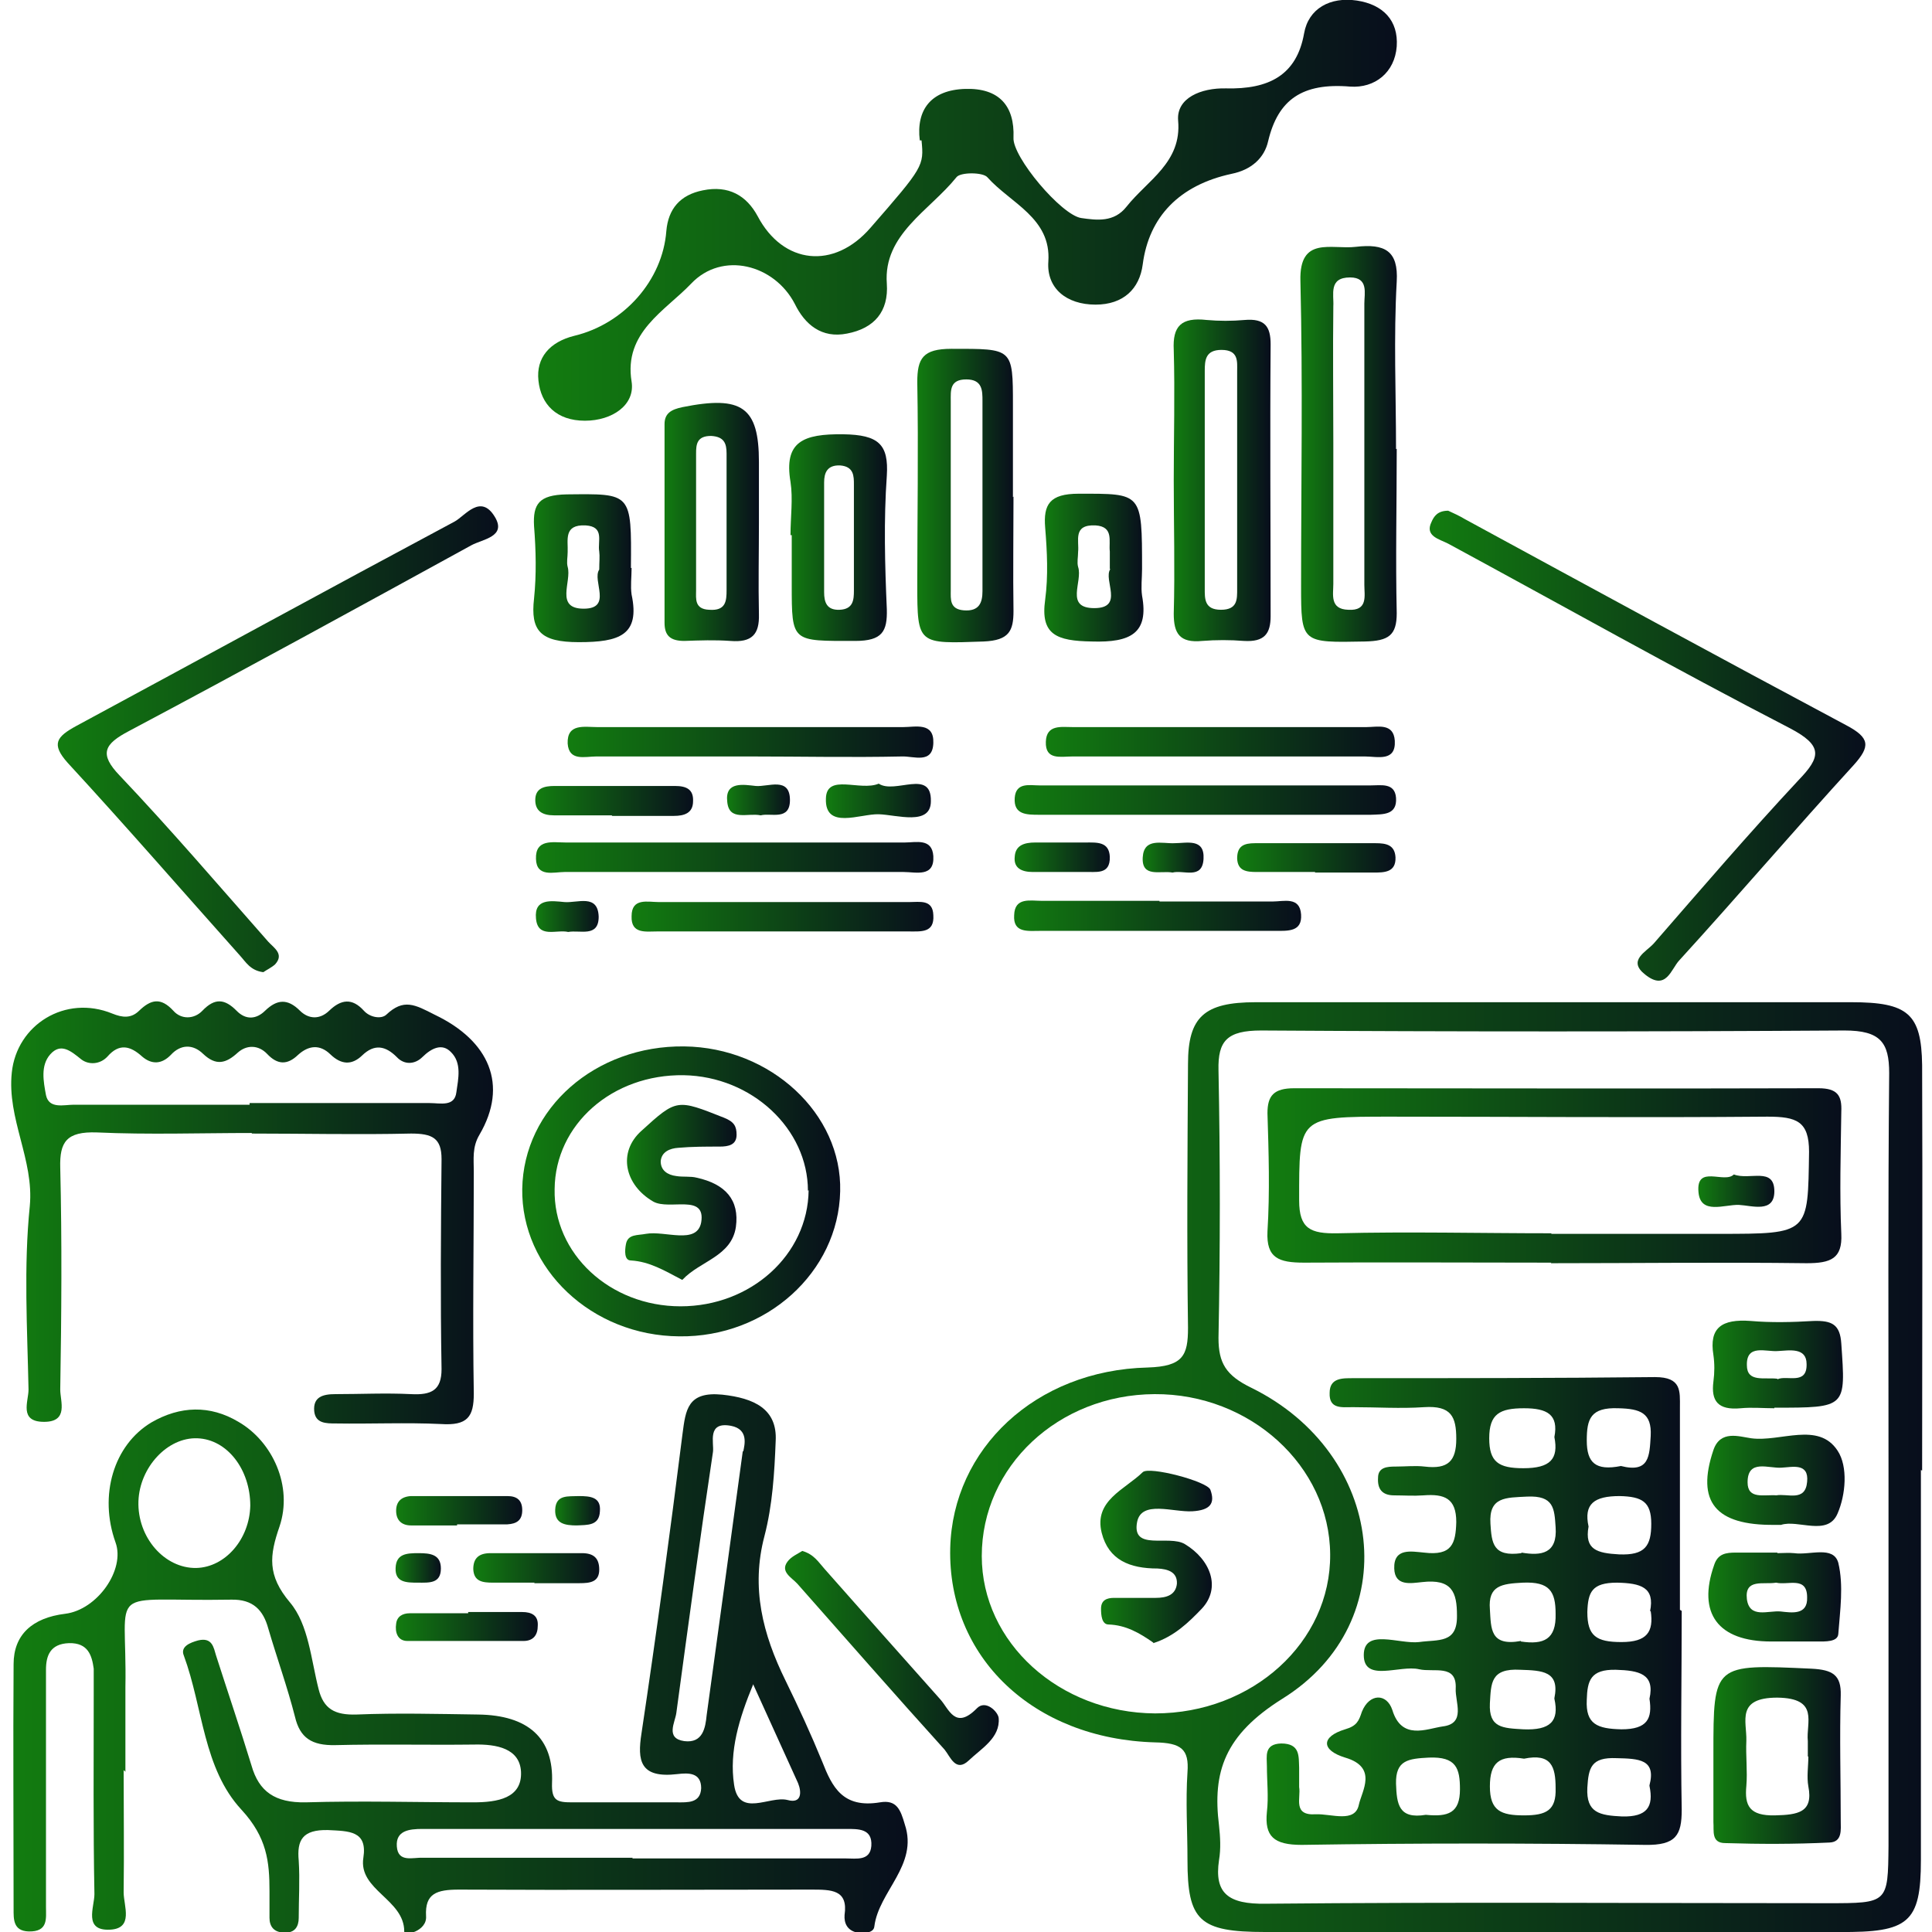 <svg xmlns="http://www.w3.org/2000/svg" xmlns:xlink="http://www.w3.org/1999/xlink" width="55px" height="55px" viewBox="0 0 55 55"><defs><linearGradient id="linear0" gradientUnits="userSpaceOnUse" x1="0.02" y1="29.35" x2="14.43" y2="29.35" gradientTransform="matrix(1.768,0,0,1.612,0.318,0)"><stop offset="0" style="stop-color:rgb(7.059%,48.627%,6.275%);stop-opacity:1;"></stop><stop offset="1" style="stop-color:rgb(3.137%,5.49%,10.98%);stop-opacity:1;"></stop></linearGradient><linearGradient id="linear1" gradientUnits="userSpaceOnUse" x1="15.11" y1="25.9" x2="30.75" y2="25.9" gradientTransform="matrix(1.768,0,0,1.612,0.318,0)"><stop offset="0" style="stop-color:rgb(7.059%,48.627%,6.275%);stop-opacity:1;"></stop><stop offset="1" style="stop-color:rgb(3.137%,5.49%,10.98%);stop-opacity:1;"></stop></linearGradient><linearGradient id="linear2" gradientUnits="userSpaceOnUse" x1="8.45" y1="3.72" x2="22.3" y2="3.72" gradientTransform="matrix(1.768,0,0,1.612,0.318,0)"><stop offset="0" style="stop-color:rgb(7.059%,48.627%,6.275%);stop-opacity:1;"></stop><stop offset="1" style="stop-color:rgb(3.137%,5.49%,10.98%);stop-opacity:1;"></stop></linearGradient><linearGradient id="linear3" gradientUnits="userSpaceOnUse" x1="0" y1="21.42" x2="7.77" y2="21.42" gradientTransform="matrix(1.768,0,0,1.612,0.318,0)"><stop offset="0" style="stop-color:rgb(7.059%,48.627%,6.275%);stop-opacity:1;"></stop><stop offset="1" style="stop-color:rgb(3.137%,5.49%,10.98%);stop-opacity:1;"></stop></linearGradient><linearGradient id="linear4" gradientUnits="userSpaceOnUse" x1="20.77" y1="7.83" x2="22.32" y2="7.83" gradientTransform="matrix(1.768,0,0,1.612,0.318,0)"><stop offset="0" style="stop-color:rgb(7.059%,48.627%,6.275%);stop-opacity:1;"></stop><stop offset="1" style="stop-color:rgb(3.137%,5.49%,10.98%);stop-opacity:1;"></stop></linearGradient><linearGradient id="linear5" gradientUnits="userSpaceOnUse" x1="8.23" y1="21.04" x2="13.35" y2="21.04" gradientTransform="matrix(1.768,0,0,1.612,0.318,0)"><stop offset="0" style="stop-color:rgb(7.059%,48.627%,6.275%);stop-opacity:1;"></stop><stop offset="1" style="stop-color:rgb(3.137%,5.49%,10.98%);stop-opacity:1;"></stop></linearGradient><linearGradient id="linear6" gradientUnits="userSpaceOnUse" x1="22.85" y1="13.17" x2="29.86" y2="13.17" gradientTransform="matrix(1.768,0,0,1.612,0.318,0)"><stop offset="0" style="stop-color:rgb(7.059%,48.627%,6.275%);stop-opacity:1;"></stop><stop offset="1" style="stop-color:rgb(3.137%,5.49%,10.98%);stop-opacity:1;"></stop></linearGradient><linearGradient id="linear7" gradientUnits="userSpaceOnUse" x1="0.75" y1="13.05" x2="7.85" y2="13.05" gradientTransform="matrix(1.768,0,0,1.612,0.318,0)"><stop offset="0" style="stop-color:rgb(7.059%,48.627%,6.275%);stop-opacity:1;"></stop><stop offset="1" style="stop-color:rgb(3.137%,5.49%,10.98%);stop-opacity:1;"></stop></linearGradient><linearGradient id="linear8" gradientUnits="userSpaceOnUse" x1="18.71" y1="8.48" x2="20.27" y2="8.48" gradientTransform="matrix(1.768,0,0,1.612,0.318,0)"><stop offset="0" style="stop-color:rgb(7.059%,48.627%,6.275%);stop-opacity:1;"></stop><stop offset="1" style="stop-color:rgb(3.137%,5.49%,10.98%);stop-opacity:1;"></stop></linearGradient><linearGradient id="linear9" gradientUnits="userSpaceOnUse" x1="14.59" y1="8.75" x2="16.14" y2="8.75" gradientTransform="matrix(1.768,0,0,1.612,0.318,0)"><stop offset="0" style="stop-color:rgb(7.059%,48.627%,6.275%);stop-opacity:1;"></stop><stop offset="1" style="stop-color:rgb(3.137%,5.49%,10.98%);stop-opacity:1;"></stop></linearGradient><linearGradient id="linear10" gradientUnits="userSpaceOnUse" x1="10.51" y1="9.21" x2="12.04" y2="9.21" gradientTransform="matrix(1.768,0,0,1.612,0.318,0)"><stop offset="0" style="stop-color:rgb(7.059%,48.627%,6.275%);stop-opacity:1;"></stop><stop offset="1" style="stop-color:rgb(3.137%,5.49%,10.98%);stop-opacity:1;"></stop></linearGradient><linearGradient id="linear11" gradientUnits="userSpaceOnUse" x1="12.52" y1="9.5" x2="14.1" y2="9.5" gradientTransform="matrix(1.768,0,0,1.612,0.318,0)"><stop offset="0" style="stop-color:rgb(7.059%,48.627%,6.275%);stop-opacity:1;"></stop><stop offset="1" style="stop-color:rgb(3.137%,5.49%,10.98%);stop-opacity:1;"></stop></linearGradient><linearGradient id="linear12" gradientUnits="userSpaceOnUse" x1="8.44" y1="15.15" x2="14.85" y2="15.15" gradientTransform="matrix(1.768,0,0,1.612,0.318,0)"><stop offset="0" style="stop-color:rgb(7.059%,48.627%,6.275%);stop-opacity:1;"></stop><stop offset="1" style="stop-color:rgb(3.137%,5.49%,10.98%);stop-opacity:1;"></stop></linearGradient><linearGradient id="linear13" gradientUnits="userSpaceOnUse" x1="8.41" y1="10.03" x2="10.02" y2="10.03" gradientTransform="matrix(1.768,0,0,1.612,0.318,0)"><stop offset="0" style="stop-color:rgb(7.059%,48.627%,6.275%);stop-opacity:1;"></stop><stop offset="1" style="stop-color:rgb(3.137%,5.49%,10.98%);stop-opacity:1;"></stop></linearGradient><linearGradient id="linear14" gradientUnits="userSpaceOnUse" x1="16.63" y1="10.03" x2="18.23" y2="10.03" gradientTransform="matrix(1.768,0,0,1.612,0.318,0)"><stop offset="0" style="stop-color:rgb(7.059%,48.627%,6.275%);stop-opacity:1;"></stop><stop offset="1" style="stop-color:rgb(3.137%,5.49%,10.98%);stop-opacity:1;"></stop></linearGradient><linearGradient id="linear15" gradientUnits="userSpaceOnUse" x1="16.15" y1="14.13" x2="22.3" y2="14.13" gradientTransform="matrix(1.768,0,0,1.612,0.318,0)"><stop offset="0" style="stop-color:rgb(7.059%,48.627%,6.275%);stop-opacity:1;"></stop><stop offset="1" style="stop-color:rgb(3.137%,5.49%,10.98%);stop-opacity:1;"></stop></linearGradient><linearGradient id="linear16" gradientUnits="userSpaceOnUse" x1="8.96" y1="13.1" x2="14.85" y2="13.1" gradientTransform="matrix(1.768,0,0,1.612,0.318,0)"><stop offset="0" style="stop-color:rgb(7.059%,48.627%,6.275%);stop-opacity:1;"></stop><stop offset="1" style="stop-color:rgb(3.137%,5.49%,10.98%);stop-opacity:1;"></stop></linearGradient><linearGradient id="linear17" gradientUnits="userSpaceOnUse" x1="16.67" y1="13.1" x2="22.3" y2="13.1" gradientTransform="matrix(1.768,0,0,1.612,0.318,0)"><stop offset="0" style="stop-color:rgb(7.059%,48.627%,6.275%);stop-opacity:1;"></stop><stop offset="1" style="stop-color:rgb(3.137%,5.49%,10.98%);stop-opacity:1;"></stop></linearGradient><linearGradient id="linear18" gradientUnits="userSpaceOnUse" x1="12.46" y1="29.29" x2="15.91" y2="29.29" gradientTransform="matrix(1.768,0,0,1.612,0.318,0)"><stop offset="0" style="stop-color:rgb(7.059%,48.627%,6.275%);stop-opacity:1;"></stop><stop offset="1" style="stop-color:rgb(3.137%,5.49%,10.98%);stop-opacity:1;"></stop></linearGradient><linearGradient id="linear19" gradientUnits="userSpaceOnUse" x1="10" y1="16.19" x2="14.86" y2="16.19" gradientTransform="matrix(1.768,0,0,1.612,0.318,0)"><stop offset="0" style="stop-color:rgb(7.059%,48.627%,6.275%);stop-opacity:1;"></stop><stop offset="1" style="stop-color:rgb(3.137%,5.49%,10.98%);stop-opacity:1;"></stop></linearGradient><linearGradient id="linear20" gradientUnits="userSpaceOnUse" x1="16.16" y1="16.18" x2="20.77" y2="16.18" gradientTransform="matrix(1.768,0,0,1.612,0.318,0)"><stop offset="0" style="stop-color:rgb(7.059%,48.627%,6.275%);stop-opacity:1;"></stop><stop offset="1" style="stop-color:rgb(3.137%,5.49%,10.98%);stop-opacity:1;"></stop></linearGradient><linearGradient id="linear21" gradientUnits="userSpaceOnUse" x1="8.45" y1="14.14" x2="11" y2="14.14" gradientTransform="matrix(1.768,0,0,1.612,0.318,0)"><stop offset="0" style="stop-color:rgb(7.059%,48.627%,6.275%);stop-opacity:1;"></stop><stop offset="1" style="stop-color:rgb(3.137%,5.49%,10.98%);stop-opacity:1;"></stop></linearGradient><linearGradient id="linear22" gradientUnits="userSpaceOnUse" x1="19.75" y1="15.14" x2="22.3" y2="15.14" gradientTransform="matrix(1.768,0,0,1.612,0.318,0)"><stop offset="0" style="stop-color:rgb(7.059%,48.627%,6.275%);stop-opacity:1;"></stop><stop offset="1" style="stop-color:rgb(3.137%,5.49%,10.98%);stop-opacity:1;"></stop></linearGradient><linearGradient id="linear23" gradientUnits="userSpaceOnUse" x1="6.2" y1="28.73" x2="8.48" y2="28.73" gradientTransform="matrix(1.768,0,0,1.612,0.318,0)"><stop offset="0" style="stop-color:rgb(7.059%,48.627%,6.275%);stop-opacity:1;"></stop><stop offset="1" style="stop-color:rgb(3.137%,5.49%,10.98%);stop-opacity:1;"></stop></linearGradient><linearGradient id="linear24" gradientUnits="userSpaceOnUse" x1="7.45" y1="27.69" x2="9.48" y2="27.69" gradientTransform="matrix(1.768,0,0,1.612,0.318,0)"><stop offset="0" style="stop-color:rgb(7.059%,48.627%,6.275%);stop-opacity:1;"></stop><stop offset="1" style="stop-color:rgb(3.137%,5.49%,10.98%);stop-opacity:1;"></stop></linearGradient><linearGradient id="linear25" gradientUnits="userSpaceOnUse" x1="6.2" y1="26.68" x2="8.23" y2="26.68" gradientTransform="matrix(1.768,0,0,1.612,0.318,0)"><stop offset="0" style="stop-color:rgb(7.059%,48.627%,6.275%);stop-opacity:1;"></stop><stop offset="1" style="stop-color:rgb(3.137%,5.49%,10.98%);stop-opacity:1;"></stop></linearGradient><linearGradient id="linear26" gradientUnits="userSpaceOnUse" x1="13.12" y1="14.14" x2="14.81" y2="14.14" gradientTransform="matrix(1.768,0,0,1.612,0.318,0)"><stop offset="0" style="stop-color:rgb(7.059%,48.627%,6.275%);stop-opacity:1;"></stop><stop offset="1" style="stop-color:rgb(3.137%,5.49%,10.98%);stop-opacity:1;"></stop></linearGradient><linearGradient id="linear27" gradientUnits="userSpaceOnUse" x1="16.16" y1="15.15" x2="17.68" y2="15.15" gradientTransform="matrix(1.768,0,0,1.612,0.318,0)"><stop offset="0" style="stop-color:rgb(7.059%,48.627%,6.275%);stop-opacity:1;"></stop><stop offset="1" style="stop-color:rgb(3.137%,5.49%,10.98%);stop-opacity:1;"></stop></linearGradient><linearGradient id="linear28" gradientUnits="userSpaceOnUse" x1="11.52" y1="14.13" x2="12.54" y2="14.13" gradientTransform="matrix(1.768,0,0,1.612,0.318,0)"><stop offset="0" style="stop-color:rgb(7.059%,48.627%,6.275%);stop-opacity:1;"></stop><stop offset="1" style="stop-color:rgb(3.137%,5.49%,10.98%);stop-opacity:1;"></stop></linearGradient><linearGradient id="linear29" gradientUnits="userSpaceOnUse" x1="8.45" y1="16.18" x2="9.46" y2="16.18" gradientTransform="matrix(1.768,0,0,1.612,0.318,0)"><stop offset="0" style="stop-color:rgb(7.059%,48.627%,6.275%);stop-opacity:1;"></stop><stop offset="1" style="stop-color:rgb(3.137%,5.49%,10.98%);stop-opacity:1;"></stop></linearGradient><linearGradient id="linear30" gradientUnits="userSpaceOnUse" x1="18.22" y1="15.14" x2="19.2" y2="15.14" gradientTransform="matrix(1.768,0,0,1.612,0.318,0)"><stop offset="0" style="stop-color:rgb(7.059%,48.627%,6.275%);stop-opacity:1;"></stop><stop offset="1" style="stop-color:rgb(3.137%,5.49%,10.98%);stop-opacity:1;"></stop></linearGradient><linearGradient id="linear31" gradientUnits="userSpaceOnUse" x1="6.19" y1="27.69" x2="6.92" y2="27.69" gradientTransform="matrix(1.768,0,0,1.612,0.318,0)"><stop offset="0" style="stop-color:rgb(7.059%,48.627%,6.275%);stop-opacity:1;"></stop><stop offset="1" style="stop-color:rgb(3.137%,5.49%,10.98%);stop-opacity:1;"></stop></linearGradient><linearGradient id="linear32" gradientUnits="userSpaceOnUse" x1="8.76" y1="26.68" x2="9.48" y2="26.68" gradientTransform="matrix(1.768,0,0,1.612,0.318,0)"><stop offset="0" style="stop-color:rgb(7.059%,48.627%,6.275%);stop-opacity:1;"></stop><stop offset="1" style="stop-color:rgb(3.137%,5.49%,10.98%);stop-opacity:1;"></stop></linearGradient><linearGradient id="linear33" gradientUnits="userSpaceOnUse" x1="20.22" y1="28.46" x2="26.9" y2="28.46" gradientTransform="matrix(1.768,0,0,1.612,0.318,0)"><stop offset="0" style="stop-color:rgb(7.059%,48.627%,6.275%);stop-opacity:1;"></stop><stop offset="1" style="stop-color:rgb(3.137%,5.49%,10.98%);stop-opacity:1;"></stop></linearGradient><linearGradient id="linear34" gradientUnits="userSpaceOnUse" x1="20.22" y1="20.77" x2="29.47" y2="20.77" gradientTransform="matrix(1.768,0,0,1.612,0.318,0)"><stop offset="0" style="stop-color:rgb(7.059%,48.627%,6.275%);stop-opacity:1;"></stop><stop offset="1" style="stop-color:rgb(3.137%,5.49%,10.98%);stop-opacity:1;"></stop></linearGradient><linearGradient id="linear35" gradientUnits="userSpaceOnUse" x1="27.41" y1="31" x2="29.47" y2="31" gradientTransform="matrix(1.768,0,0,1.612,0.318,0)"><stop offset="0" style="stop-color:rgb(7.059%,48.627%,6.275%);stop-opacity:1;"></stop><stop offset="1" style="stop-color:rgb(3.137%,5.49%,10.98%);stop-opacity:1;"></stop></linearGradient><linearGradient id="linear36" gradientUnits="userSpaceOnUse" x1="27.32" y1="28.21" x2="29.46" y2="28.21" gradientTransform="matrix(1.768,0,0,1.612,0.318,0)"><stop offset="0" style="stop-color:rgb(7.059%,48.627%,6.275%);stop-opacity:1;"></stop><stop offset="1" style="stop-color:rgb(3.137%,5.49%,10.98%);stop-opacity:1;"></stop></linearGradient><linearGradient id="linear37" gradientUnits="userSpaceOnUse" x1="27.39" y1="24.11" x2="29.49" y2="24.11" gradientTransform="matrix(1.768,0,0,1.612,0.318,0)"><stop offset="0" style="stop-color:rgb(7.059%,48.627%,6.275%);stop-opacity:1;"></stop><stop offset="1" style="stop-color:rgb(3.137%,5.49%,10.98%);stop-opacity:1;"></stop></linearGradient><linearGradient id="linear38" gradientUnits="userSpaceOnUse" x1="27.32" y1="26.15" x2="29.53" y2="26.15" gradientTransform="matrix(1.768,0,0,1.612,0.318,0)"><stop offset="0" style="stop-color:rgb(7.059%,48.627%,6.275%);stop-opacity:1;"></stop><stop offset="1" style="stop-color:rgb(3.137%,5.49%,10.98%);stop-opacity:1;"></stop></linearGradient><linearGradient id="linear39" gradientUnits="userSpaceOnUse" x1="17.54" y1="27.49" x2="19.33" y2="27.49" gradientTransform="matrix(1.768,0,0,1.612,0.318,0)"><stop offset="0" style="stop-color:rgb(7.059%,48.627%,6.275%);stop-opacity:1;"></stop><stop offset="1" style="stop-color:rgb(3.137%,5.49%,10.98%);stop-opacity:1;"></stop></linearGradient><linearGradient id="linear40" gradientUnits="userSpaceOnUse" x1="9.88" y1="21.06" x2="11.67" y2="21.06" gradientTransform="matrix(1.768,0,0,1.612,0.318,0)"><stop offset="0" style="stop-color:rgb(7.059%,48.627%,6.275%);stop-opacity:1;"></stop><stop offset="1" style="stop-color:rgb(3.137%,5.49%,10.98%);stop-opacity:1;"></stop></linearGradient><linearGradient id="linear41" gradientUnits="userSpaceOnUse" x1="27.17" y1="21.03" x2="28.4" y2="21.03" gradientTransform="matrix(1.768,0,0,1.612,0.318,0)"><stop offset="0" style="stop-color:rgb(7.059%,48.627%,6.275%);stop-opacity:1;"></stop><stop offset="1" style="stop-color:rgb(3.137%,5.49%,10.98%);stop-opacity:1;"></stop></linearGradient></defs><g id="surface1"><path style=" stroke:none;fill-rule:nonzero;fill:url(#linear0);" d="M 3.52 50.391 C 3.52 51.551 3.535 52.711 3.52 53.871 C 3.52 54.258 3.816 54.902 3.129 54.934 C 2.367 54.969 2.688 54.289 2.688 53.922 C 2.652 52.035 2.668 50.148 2.668 48.262 C 2.668 48.004 2.668 47.746 2.668 47.504 C 2.617 47.133 2.512 46.762 1.961 46.777 C 1.43 46.797 1.309 47.133 1.309 47.535 C 1.309 48.586 1.309 49.648 1.309 50.695 C 1.309 51.891 1.309 53.098 1.309 54.289 C 1.309 54.613 1.379 55 0.812 54.984 C 0.371 54.969 0.387 54.629 0.387 54.34 C 0.387 52.02 0.371 49.695 0.387 47.375 C 0.387 46.539 0.918 46.055 1.855 45.941 C 2.773 45.828 3.57 44.684 3.289 43.91 C 2.809 42.57 3.234 41.137 4.312 40.492 C 5.125 40.023 5.977 39.992 6.789 40.477 C 7.762 41.039 8.344 42.312 7.957 43.457 C 7.672 44.281 7.602 44.844 8.254 45.617 C 8.785 46.246 8.855 47.246 9.07 48.086 C 9.211 48.648 9.527 48.828 10.148 48.809 C 11.297 48.762 12.465 48.793 13.613 48.809 C 15.027 48.828 15.77 49.473 15.715 50.762 C 15.699 51.262 15.859 51.309 16.281 51.309 C 17.273 51.309 18.281 51.309 19.27 51.309 C 19.57 51.309 19.941 51.34 19.961 50.906 C 19.961 50.453 19.59 50.469 19.289 50.504 C 18.211 50.633 18.141 50.117 18.262 49.344 C 18.688 46.504 19.074 43.652 19.43 40.816 C 19.52 40.137 19.57 39.605 20.562 39.703 C 21.461 39.801 22.133 40.105 22.082 41.023 C 22.047 41.926 21.992 42.848 21.762 43.73 C 21.375 45.199 21.711 46.52 22.363 47.844 C 22.734 48.602 23.09 49.375 23.406 50.148 C 23.691 50.875 23.992 51.484 25.051 51.309 C 25.527 51.227 25.637 51.52 25.758 51.938 C 26.148 53.098 25.016 53.84 24.891 54.84 C 24.875 55.031 24.59 55.047 24.398 55.016 C 24.113 54.953 24.027 54.742 24.043 54.516 C 24.148 53.793 23.672 53.793 23.09 53.793 C 19.746 53.793 16.406 53.809 13.066 53.793 C 12.43 53.793 12.094 53.902 12.129 54.547 C 12.164 54.984 11.492 55.129 11.508 54.984 C 11.508 54.066 10.199 53.809 10.344 52.887 C 10.465 52.113 9.934 52.129 9.336 52.098 C 8.609 52.082 8.449 52.387 8.504 52.969 C 8.539 53.516 8.504 54.066 8.504 54.598 C 8.504 54.84 8.398 55.031 8.098 55.016 C 7.797 55.016 7.672 54.84 7.672 54.598 C 7.672 54.34 7.672 54.098 7.672 53.84 C 7.672 53 7.602 52.309 6.875 51.52 C 5.781 50.34 5.781 48.617 5.234 47.133 C 5.125 46.875 5.41 46.762 5.641 46.699 C 6.047 46.602 6.082 46.906 6.152 47.133 C 6.488 48.18 6.84 49.215 7.16 50.262 C 7.371 51.004 7.832 51.324 8.699 51.309 C 10.289 51.262 11.879 51.309 13.473 51.309 C 14.16 51.309 14.867 51.195 14.832 50.438 C 14.797 49.777 14.145 49.648 13.488 49.664 C 12.18 49.68 10.855 49.648 9.547 49.68 C 8.875 49.695 8.539 49.473 8.398 48.875 C 8.184 48.035 7.883 47.199 7.637 46.359 C 7.496 45.844 7.211 45.523 6.578 45.539 C 2.934 45.602 3.625 45.055 3.57 48.035 C 3.57 48.844 3.57 49.633 3.57 50.438 Z M 17.996 52.906 C 20.031 52.906 22.062 52.906 24.078 52.906 C 24.379 52.906 24.77 52.984 24.805 52.551 C 24.84 52.051 24.434 52.066 24.078 52.066 C 20.066 52.066 16.035 52.066 12.023 52.066 C 11.648 52.066 11.262 52.113 11.297 52.566 C 11.332 53.035 11.758 52.871 12.039 52.887 C 14.035 52.887 16.016 52.887 18.016 52.887 Z M 7.125 42.863 C 7.125 41.832 6.469 40.977 5.621 40.945 C 4.773 40.91 3.977 41.766 3.941 42.734 C 3.906 43.766 4.684 44.652 5.586 44.637 C 6.418 44.617 7.105 43.812 7.125 42.863 Z M 21.16 41.316 C 21.195 41.137 21.32 40.688 20.809 40.59 C 20.117 40.461 20.332 41.074 20.297 41.332 C 19.926 43.797 19.59 46.281 19.254 48.762 C 19.219 49.035 18.934 49.488 19.48 49.566 C 20.012 49.633 20.082 49.18 20.117 48.828 C 20.453 46.375 20.789 43.941 21.145 41.316 Z M 21.445 47.941 C 21.039 48.922 20.754 49.859 20.898 50.809 C 21.039 51.762 21.906 51.113 22.418 51.242 C 22.824 51.355 22.824 51.02 22.719 50.762 C 22.293 49.824 21.867 48.891 21.445 47.957 Z M 21.445 47.941 "></path><path style=" stroke:none;fill-rule:nonzero;fill:url(#linear1);" d="M 54.684 41.848 C 54.684 45.555 54.684 49.246 54.684 52.953 C 54.684 54.742 54.328 55.016 52.367 55 C 46.922 55 41.457 55 36.012 55 C 34.137 55 33.805 54.676 33.805 52.953 C 33.805 52.113 33.75 51.277 33.805 50.453 C 33.855 49.793 33.625 49.617 32.883 49.602 C 29.402 49.504 26.977 47.164 27.051 44.07 C 27.121 41.25 29.473 39.008 32.672 38.93 C 33.68 38.898 33.82 38.59 33.82 37.801 C 33.785 35.301 33.805 32.789 33.82 30.289 C 33.82 28.949 34.281 28.531 35.746 28.531 C 41.406 28.531 47.043 28.531 52.703 28.531 C 54.312 28.531 54.699 28.855 54.719 30.32 C 54.734 34.172 54.719 38.012 54.719 41.863 Z M 53.762 41.766 C 53.762 38.027 53.746 34.285 53.781 30.547 C 53.781 29.676 53.531 29.336 52.508 29.336 C 46.973 29.371 41.441 29.371 35.906 29.336 C 34.934 29.336 34.668 29.629 34.688 30.465 C 34.738 33.012 34.738 35.543 34.688 38.09 C 34.688 38.801 34.898 39.156 35.625 39.508 C 39.426 41.379 40.027 46.168 36.508 48.359 C 34.863 49.391 34.512 50.438 34.703 51.969 C 34.738 52.293 34.758 52.629 34.703 52.953 C 34.562 53.902 34.969 54.211 36.031 54.195 C 41.371 54.145 46.691 54.18 52.031 54.18 C 53.746 54.18 53.746 54.18 53.762 52.551 C 53.762 48.957 53.762 45.359 53.762 41.766 Z M 37.867 44.25 C 37.852 41.734 35.59 39.672 32.867 39.688 C 30.125 39.703 27.949 41.75 27.949 44.297 C 27.949 46.762 30.16 48.762 32.883 48.777 C 35.66 48.777 37.887 46.746 37.867 44.25 Z M 37.867 44.25 "></path><path style=" stroke:none;fill-rule:nonzero;fill:url(#linear2);" d="M 26.184 3.996 C 26.078 3.129 26.5 2.562 27.473 2.531 C 28.445 2.5 28.887 3.016 28.852 3.918 C 28.816 4.465 30.215 6.125 30.781 6.207 C 31.223 6.27 31.715 6.336 32.07 5.883 C 32.672 5.125 33.645 4.625 33.539 3.434 C 33.484 2.789 34.191 2.5 34.898 2.516 C 36.117 2.547 36.914 2.145 37.125 0.949 C 37.25 0.242 37.867 -0.098 38.629 0.016 C 39.371 0.129 39.812 0.582 39.762 1.32 C 39.707 2.062 39.141 2.516 38.434 2.465 C 37.074 2.352 36.383 2.836 36.102 4.016 C 35.996 4.496 35.625 4.836 35.059 4.949 C 33.574 5.27 32.707 6.172 32.531 7.527 C 32.441 8.223 31.98 8.672 31.188 8.672 C 30.355 8.672 29.789 8.203 29.844 7.445 C 29.93 6.207 28.766 5.785 28.109 5.047 C 27.984 4.898 27.332 4.898 27.227 5.047 C 26.465 5.996 25.141 6.672 25.246 8.074 C 25.301 8.867 24.891 9.348 24.113 9.496 C 23.391 9.641 22.914 9.238 22.629 8.656 C 22.047 7.527 20.562 7.141 19.676 8.074 C 18.934 8.852 17.75 9.461 17.98 10.863 C 18.086 11.527 17.43 11.977 16.652 11.977 C 15.84 11.977 15.398 11.508 15.328 10.832 C 15.258 10.188 15.645 9.734 16.352 9.559 C 17.766 9.219 18.863 7.98 18.969 6.578 C 19.023 5.949 19.359 5.547 20.012 5.418 C 20.738 5.27 21.25 5.562 21.57 6.156 C 22.293 7.527 23.742 7.688 24.785 6.48 C 26.289 4.754 26.305 4.723 26.234 3.996 Z M 26.184 3.996 "></path><path style=" stroke:none;fill-rule:nonzero;fill:url(#linear3);" d="M 7.176 32.254 C 5.711 32.254 4.227 32.305 2.758 32.238 C 1.891 32.207 1.695 32.512 1.715 33.238 C 1.766 35.352 1.75 37.445 1.715 39.559 C 1.715 39.895 1.961 40.477 1.254 40.477 C 0.531 40.477 0.812 39.895 0.812 39.559 C 0.777 37.816 0.672 36.059 0.848 34.336 C 0.973 33.012 0.195 31.852 0.336 30.531 C 0.477 29.176 1.855 28.305 3.199 28.855 C 3.48 28.969 3.73 29 3.961 28.773 C 4.297 28.449 4.578 28.387 4.934 28.773 C 5.16 29.031 5.531 29.016 5.762 28.773 C 6.117 28.402 6.398 28.434 6.734 28.773 C 7 29.047 7.301 29.016 7.547 28.773 C 7.883 28.449 8.184 28.418 8.539 28.773 C 8.785 29.016 9.105 29.031 9.371 28.773 C 9.707 28.449 10.023 28.402 10.359 28.773 C 10.535 28.969 10.855 29.016 10.996 28.887 C 11.492 28.418 11.809 28.598 12.375 28.887 C 13.93 29.629 14.48 30.887 13.648 32.305 C 13.438 32.66 13.488 32.996 13.488 33.352 C 13.488 35.465 13.453 37.559 13.488 39.672 C 13.488 40.332 13.312 40.59 12.551 40.539 C 11.562 40.492 10.555 40.539 9.562 40.523 C 9.281 40.523 8.98 40.523 8.945 40.172 C 8.91 39.766 9.191 39.688 9.547 39.688 C 10.27 39.688 10.977 39.652 11.703 39.688 C 12.285 39.719 12.57 39.574 12.57 38.977 C 12.535 36.977 12.551 34.98 12.57 32.996 C 12.57 32.398 12.305 32.27 11.703 32.27 C 10.184 32.305 8.68 32.27 7.16 32.27 Z M 7.105 31.402 C 8.82 31.402 10.52 31.402 12.234 31.402 C 12.535 31.402 12.941 31.516 12.992 31.094 C 13.047 30.707 13.152 30.258 12.836 29.949 C 12.586 29.691 12.285 29.836 12.023 30.094 C 11.809 30.305 11.508 30.32 11.297 30.094 C 10.977 29.773 10.66 29.707 10.309 30.047 C 10.008 30.336 9.707 30.305 9.406 30.016 C 9.105 29.723 8.785 29.758 8.484 30.031 C 8.184 30.32 7.902 30.32 7.602 30 C 7.355 29.742 7.02 29.742 6.77 29.965 C 6.434 30.273 6.152 30.352 5.781 30 C 5.496 29.723 5.145 29.723 4.863 30.031 C 4.598 30.305 4.312 30.305 4.047 30.078 C 3.711 29.773 3.395 29.691 3.059 30.078 C 2.848 30.305 2.527 30.32 2.316 30.16 C 2.016 29.918 1.73 29.676 1.43 30.016 C 1.148 30.336 1.238 30.789 1.309 31.176 C 1.395 31.578 1.82 31.449 2.102 31.449 C 3.766 31.449 5.445 31.449 7.105 31.449 Z M 7.105 31.402 "></path><path style=" stroke:none;fill-rule:nonzero;fill:url(#linear4);" d="M 39.762 12.781 C 39.762 14.348 39.727 15.895 39.762 17.457 C 39.762 18.086 39.531 18.246 38.859 18.262 C 37.055 18.297 37.039 18.312 37.039 16.684 C 37.039 13.781 37.09 10.898 37.02 7.996 C 36.984 6.707 37.906 7.109 38.594 7.027 C 39.426 6.93 39.812 7.141 39.762 8.012 C 39.672 9.605 39.742 11.203 39.742 12.781 Z M 37.957 12.605 C 37.957 13.945 37.957 15.281 37.957 16.621 C 37.957 16.926 37.852 17.344 38.383 17.359 C 38.949 17.395 38.84 16.957 38.84 16.652 C 38.84 13.977 38.84 11.316 38.84 8.641 C 38.84 8.352 38.965 7.898 38.434 7.898 C 37.816 7.898 37.977 8.383 37.957 8.719 C 37.941 10.027 37.957 11.316 37.957 12.621 Z M 37.957 12.605 "></path><path style=" stroke:none;fill-rule:nonzero;fill:url(#linear5);" d="M 14.867 33.852 C 14.902 31.547 16.953 29.758 19.48 29.789 C 21.941 29.82 23.973 31.707 23.918 33.914 C 23.867 36.219 21.816 38.074 19.34 38.043 C 16.848 38.027 14.832 36.125 14.867 33.836 Z M 23 33.898 C 23 32.141 21.41 30.645 19.465 30.609 C 17.43 30.578 15.805 32.012 15.789 33.852 C 15.75 35.688 17.359 37.188 19.375 37.188 C 21.375 37.188 23 35.723 23.02 33.883 Z M 23 33.898 "></path><path style=" stroke:none;fill-rule:nonzero;fill:url(#linear6);" d="M 41.227 14.539 C 41.371 14.605 41.547 14.684 41.707 14.781 C 45.328 16.75 48.938 18.715 52.562 20.648 C 53.234 21.004 53.25 21.246 52.773 21.777 C 51.094 23.613 49.484 25.5 47.805 27.34 C 47.574 27.582 47.434 28.227 46.832 27.742 C 46.32 27.34 46.867 27.098 47.082 26.855 C 48.441 25.293 49.785 23.727 51.199 22.211 C 51.836 21.551 51.906 21.23 50.953 20.73 C 47.68 19.039 44.465 17.23 41.227 15.477 C 40.98 15.348 40.555 15.266 40.75 14.863 C 40.82 14.699 40.926 14.539 41.227 14.539 Z M 41.227 14.539 "></path><path style=" stroke:none;fill-rule:nonzero;fill:url(#linear7);" d="M 7.496 27.676 C 7.125 27.629 7 27.387 6.824 27.195 C 5.195 25.371 3.59 23.52 1.926 21.715 C 1.449 21.18 1.609 20.973 2.176 20.664 C 5.762 18.73 9.352 16.766 12.941 14.848 C 13.242 14.684 13.684 14.039 14.09 14.719 C 14.426 15.281 13.738 15.348 13.418 15.523 C 10.184 17.297 6.949 19.07 3.676 20.809 C 2.969 21.18 2.809 21.457 3.41 22.082 C 4.863 23.613 6.242 25.227 7.637 26.809 C 7.797 26.984 8.098 27.16 7.832 27.453 C 7.727 27.547 7.586 27.613 7.496 27.676 Z M 7.496 27.676 "></path><path style=" stroke:none;fill-rule:nonzero;fill:url(#linear8);" d="M 33.414 13.668 C 33.414 12.43 33.449 11.203 33.414 9.961 C 33.379 9.285 33.625 9.027 34.352 9.109 C 34.703 9.141 35.074 9.141 35.43 9.109 C 36.012 9.059 36.172 9.301 36.172 9.801 C 36.152 12.379 36.172 14.957 36.172 17.539 C 36.172 18.039 35.996 18.281 35.41 18.246 C 35.023 18.215 34.617 18.215 34.227 18.246 C 33.574 18.312 33.414 18.023 33.414 17.473 C 33.449 16.199 33.414 14.926 33.414 13.668 Z M 35.219 13.621 C 35.219 12.605 35.219 11.59 35.219 10.574 C 35.219 10.301 35.27 9.961 34.773 9.961 C 34.316 9.961 34.297 10.254 34.297 10.559 C 34.297 12.621 34.297 14.684 34.297 16.75 C 34.297 17.039 34.281 17.359 34.758 17.359 C 35.234 17.359 35.219 17.055 35.219 16.766 C 35.219 15.715 35.219 14.668 35.219 13.605 Z M 35.219 13.621 "></path><path style=" stroke:none;fill-rule:nonzero;fill:url(#linear9);" d="M 28.852 14.137 C 28.852 15.219 28.836 16.312 28.852 17.395 C 28.852 17.957 28.73 18.23 28.004 18.262 C 26.129 18.328 26.113 18.359 26.113 16.637 C 26.113 14.719 26.148 12.801 26.113 10.879 C 26.113 10.203 26.27 9.93 27.086 9.93 C 28.836 9.93 28.836 9.898 28.836 11.543 C 28.836 12.41 28.836 13.281 28.836 14.152 Z M 27.066 13.992 C 27.066 14.926 27.066 15.879 27.066 16.812 C 27.066 17.055 27.031 17.344 27.438 17.375 C 27.879 17.41 27.969 17.152 27.969 16.828 C 27.969 15.023 27.969 13.219 27.969 11.414 C 27.969 11.121 27.969 10.801 27.508 10.801 C 27.031 10.801 27.066 11.121 27.066 11.414 C 27.066 12.281 27.066 13.152 27.066 14.008 Z M 27.066 13.992 "></path><path style=" stroke:none;fill-rule:nonzero;fill:url(#linear10);" d="M 21.605 14.879 C 21.605 15.75 21.586 16.621 21.605 17.488 C 21.621 18.055 21.41 18.297 20.789 18.246 C 20.348 18.215 19.926 18.23 19.48 18.246 C 19.074 18.246 18.918 18.086 18.918 17.73 C 18.918 15.844 18.918 13.961 18.918 12.074 C 18.918 11.766 19.109 11.656 19.43 11.59 C 21.125 11.25 21.605 11.59 21.605 13.152 C 21.605 13.734 21.605 14.312 21.605 14.895 Z M 20.684 14.977 C 20.684 14.281 20.684 13.605 20.684 12.91 C 20.684 12.621 20.613 12.43 20.242 12.41 C 19.836 12.41 19.816 12.652 19.816 12.91 C 19.816 14.219 19.816 15.508 19.816 16.812 C 19.816 17.039 19.766 17.344 20.191 17.359 C 20.668 17.395 20.684 17.102 20.684 16.797 C 20.684 16.184 20.684 15.57 20.684 14.957 Z M 20.684 14.977 "></path><path style=" stroke:none;fill-rule:nonzero;fill:url(#linear11);" d="M 22.504 15.234 C 22.504 14.719 22.578 14.203 22.504 13.719 C 22.312 12.574 22.859 12.348 24.008 12.363 C 25.016 12.379 25.301 12.652 25.246 13.539 C 25.156 14.812 25.191 16.086 25.246 17.344 C 25.262 17.973 25.121 18.246 24.344 18.246 C 22.539 18.246 22.539 18.297 22.539 16.652 C 22.539 16.184 22.539 15.699 22.539 15.234 Z M 24.309 15.312 C 24.309 14.812 24.309 14.312 24.309 13.797 C 24.309 13.555 24.309 13.281 23.918 13.25 C 23.547 13.234 23.461 13.461 23.461 13.734 C 23.461 14.781 23.461 15.812 23.461 16.859 C 23.461 17.137 23.531 17.375 23.902 17.359 C 24.293 17.344 24.309 17.07 24.309 16.812 C 24.309 16.312 24.309 15.812 24.309 15.297 Z M 24.309 15.312 "></path><path style=" stroke:none;fill-rule:nonzero;fill:url(#linear12);" d="M 20.863 23.984 C 22.488 23.984 24.113 23.984 25.758 23.984 C 26.078 23.984 26.535 23.855 26.57 24.371 C 26.605 24.984 26.078 24.824 25.723 24.824 C 22.504 24.824 19.289 24.824 16.07 24.824 C 15.77 24.824 15.273 24.984 15.258 24.453 C 15.238 23.875 15.734 23.984 16.105 23.984 C 17.695 23.984 19.289 23.984 20.879 23.984 Z M 20.863 23.984 "></path><path style=" stroke:none;fill-rule:nonzero;fill:url(#linear13);" d="M 17.98 16.168 C 17.98 16.426 17.945 16.684 17.98 16.926 C 18.227 18.086 17.625 18.281 16.477 18.281 C 15.379 18.281 15.098 17.957 15.203 17.039 C 15.273 16.363 15.258 15.668 15.203 14.977 C 15.168 14.348 15.344 14.09 16.125 14.074 C 17.98 14.055 17.98 14.008 17.961 16.168 Z M 17.059 16.215 C 17.059 15.992 17.078 15.844 17.059 15.699 C 17.008 15.41 17.219 14.992 16.672 14.957 C 16.035 14.926 16.176 15.379 16.16 15.715 C 16.16 15.863 16.125 16.008 16.16 16.137 C 16.281 16.555 15.789 17.328 16.617 17.328 C 17.449 17.328 16.848 16.523 17.059 16.215 Z M 17.059 16.215 "></path><path style=" stroke:none;fill-rule:nonzero;fill:url(#linear14);" d="M 32.512 16.199 C 32.512 16.457 32.477 16.715 32.512 16.957 C 32.707 18.023 32.195 18.297 31.082 18.262 C 30.074 18.246 29.613 18.07 29.754 17.07 C 29.844 16.395 29.809 15.699 29.754 15.023 C 29.699 14.363 29.879 14.055 30.707 14.055 C 32.512 14.055 32.512 14.008 32.512 16.199 Z M 31.594 16.199 C 31.594 15.973 31.594 15.828 31.594 15.699 C 31.559 15.41 31.715 14.992 31.188 14.957 C 30.531 14.926 30.727 15.395 30.691 15.715 C 30.691 15.863 30.656 16.008 30.691 16.137 C 30.832 16.555 30.301 17.312 31.152 17.312 C 32.016 17.312 31.398 16.508 31.609 16.199 Z M 31.594 16.199 "></path><path style=" stroke:none;fill-rule:nonzero;fill:url(#linear15);" d="M 34.367 22.359 C 35.926 22.359 37.461 22.359 39.02 22.359 C 39.32 22.359 39.707 22.277 39.742 22.711 C 39.777 23.211 39.371 23.18 39.02 23.195 C 35.871 23.195 32.742 23.195 29.594 23.195 C 29.223 23.195 28.852 23.195 28.887 22.711 C 28.922 22.262 29.312 22.359 29.594 22.359 C 31.188 22.359 32.777 22.359 34.367 22.359 Z M 34.367 22.359 "></path><path style=" stroke:none;fill-rule:nonzero;fill:url(#linear16);" d="M 21.375 21.535 C 19.906 21.535 18.438 21.535 16.973 21.535 C 16.652 21.535 16.195 21.68 16.16 21.164 C 16.141 20.586 16.637 20.699 17.008 20.699 C 19.906 20.699 22.805 20.699 25.707 20.699 C 26.059 20.699 26.59 20.551 26.57 21.148 C 26.555 21.762 26.008 21.52 25.672 21.535 C 24.238 21.566 22.805 21.535 21.375 21.535 Z M 21.375 21.535 "></path><path style=" stroke:none;fill-rule:nonzero;fill:url(#linear17);" d="M 34.828 21.535 C 33.395 21.535 31.965 21.535 30.531 21.535 C 30.195 21.535 29.754 21.648 29.773 21.117 C 29.789 20.617 30.215 20.699 30.551 20.699 C 33.324 20.699 36.117 20.699 38.895 20.699 C 39.211 20.699 39.672 20.57 39.707 21.086 C 39.742 21.695 39.211 21.535 38.859 21.535 C 37.516 21.535 36.152 21.535 34.809 21.535 Z M 34.828 21.535 "></path><path style=" stroke:none;fill-rule:nonzero;fill:url(#linear18);" d="M 22.84 44.152 C 23.176 44.25 23.301 44.473 23.477 44.668 C 24.574 45.91 25.672 47.148 26.766 48.375 C 27.016 48.648 27.191 49.262 27.809 48.633 C 28.059 48.375 28.41 48.73 28.43 48.906 C 28.48 49.473 27.934 49.777 27.578 50.117 C 27.207 50.469 27.051 50.004 26.891 49.809 C 25.477 48.246 24.098 46.668 22.699 45.086 C 22.539 44.91 22.203 44.746 22.418 44.457 C 22.523 44.312 22.719 44.23 22.84 44.152 Z M 22.84 44.152 "></path><path style=" stroke:none;fill-rule:nonzero;fill:url(#linear19);" d="M 22.293 26.516 C 21.109 26.516 19.926 26.516 18.723 26.516 C 18.387 26.516 17.961 26.598 17.98 26.082 C 17.98 25.551 18.438 25.68 18.758 25.68 C 21.125 25.68 23.512 25.68 25.883 25.68 C 26.184 25.68 26.555 25.598 26.57 26.051 C 26.605 26.566 26.219 26.516 25.848 26.516 C 24.664 26.516 23.477 26.516 22.277 26.516 Z M 22.293 26.516 "></path><path style=" stroke:none;fill-rule:nonzero;fill:url(#linear20);" d="M 33.008 25.664 C 34.086 25.664 35.145 25.664 36.227 25.664 C 36.543 25.664 37.004 25.516 37.039 26.031 C 37.074 26.531 36.668 26.5 36.297 26.5 C 34.066 26.5 31.84 26.5 29.613 26.5 C 29.258 26.5 28.836 26.566 28.871 26.051 C 28.887 25.535 29.328 25.645 29.664 25.645 C 30.781 25.645 31.895 25.645 33.008 25.645 Z M 33.008 25.664 "></path><path style=" stroke:none;fill-rule:nonzero;fill:url(#linear21);" d="M 17.43 23.211 C 16.883 23.211 16.336 23.211 15.77 23.211 C 15.434 23.211 15.238 23.082 15.238 22.777 C 15.238 22.438 15.488 22.375 15.789 22.375 C 16.938 22.375 18.066 22.375 19.219 22.375 C 19.535 22.375 19.746 22.469 19.73 22.809 C 19.73 23.148 19.48 23.227 19.184 23.227 C 18.598 23.227 17.996 23.227 17.414 23.227 Z M 17.43 23.211 "></path><path style=" stroke:none;fill-rule:nonzero;fill:url(#linear22);" d="M 37.445 24.824 C 36.898 24.824 36.332 24.824 35.781 24.824 C 35.48 24.824 35.234 24.793 35.219 24.438 C 35.219 24.082 35.41 24.004 35.73 24.004 C 36.879 24.004 38.027 24.004 39.16 24.004 C 39.461 24.004 39.707 24.051 39.727 24.406 C 39.742 24.84 39.406 24.84 39.09 24.84 C 38.539 24.84 37.977 24.84 37.426 24.84 Z M 37.445 24.824 "></path><path style=" stroke:none;fill-rule:nonzero;fill:url(#linear23);" d="M 13.328 45.891 C 13.844 45.891 14.355 45.891 14.867 45.891 C 15.133 45.891 15.328 45.988 15.309 46.281 C 15.309 46.539 15.188 46.715 14.902 46.715 C 13.809 46.715 12.695 46.715 11.598 46.715 C 11.312 46.715 11.242 46.457 11.277 46.23 C 11.297 46.02 11.457 45.926 11.668 45.926 C 12.215 45.926 12.766 45.926 13.328 45.926 Z M 13.328 45.891 "></path><path style=" stroke:none;fill-rule:nonzero;fill:url(#linear24);" d="M 15.223 45.055 C 14.832 45.055 14.445 45.055 14.035 45.055 C 13.738 45.055 13.488 45.023 13.473 44.668 C 13.473 44.344 13.648 44.215 13.965 44.215 C 14.832 44.215 15.699 44.215 16.566 44.215 C 16.902 44.215 17.059 44.359 17.059 44.684 C 17.059 45.039 16.797 45.07 16.496 45.07 C 16.07 45.07 15.629 45.07 15.203 45.07 Z M 15.223 45.055 "></path><path style=" stroke:none;fill-rule:nonzero;fill:url(#linear25);" d="M 13.012 43.426 C 12.57 43.426 12.145 43.426 11.703 43.426 C 11.422 43.426 11.277 43.266 11.277 43.008 C 11.277 42.75 11.422 42.605 11.703 42.59 C 12.621 42.59 13.523 42.59 14.445 42.59 C 14.727 42.59 14.867 42.719 14.867 42.992 C 14.867 43.281 14.707 43.379 14.445 43.395 C 13.965 43.395 13.488 43.395 13.012 43.395 C 13.012 43.395 13.012 43.395 13.012 43.41 Z M 13.012 43.426 "></path><path style=" stroke:none;fill-rule:nonzero;fill:url(#linear26);" d="M 25.016 22.309 C 25.477 22.617 26.52 21.875 26.5 22.809 C 26.5 23.52 25.527 23.195 25.016 23.18 C 24.484 23.164 23.477 23.633 23.512 22.73 C 23.531 22.004 24.484 22.535 25.016 22.309 Z M 25.016 22.309 "></path><path style=" stroke:none;fill-rule:nonzero;fill:url(#linear27);" d="M 30.23 24.824 C 29.949 24.824 29.684 24.824 29.402 24.824 C 29.082 24.824 28.852 24.711 28.887 24.391 C 28.906 24.066 29.152 23.984 29.473 23.984 C 29.949 23.984 30.426 23.984 30.902 23.984 C 31.223 23.984 31.574 23.953 31.594 24.391 C 31.609 24.922 31.188 24.809 30.852 24.824 C 30.656 24.824 30.461 24.824 30.25 24.824 Z M 30.23 24.824 "></path><path style=" stroke:none;fill-rule:nonzero;fill:url(#linear28);" d="M 21.656 23.211 C 21.285 23.133 20.754 23.391 20.703 22.824 C 20.633 22.23 21.18 22.34 21.516 22.375 C 21.867 22.406 22.488 22.102 22.488 22.777 C 22.488 23.375 21.941 23.133 21.656 23.211 Z M 21.656 23.211 "></path><path style=" stroke:none;fill-rule:nonzero;fill:url(#linear29);" d="M 16.176 26.531 C 15.84 26.453 15.309 26.727 15.258 26.145 C 15.203 25.566 15.699 25.645 16.07 25.68 C 16.441 25.711 17.023 25.438 17.043 26.098 C 17.043 26.695 16.512 26.469 16.176 26.531 Z M 16.176 26.531 "></path><path style=" stroke:none;fill-rule:nonzero;fill:url(#linear30);" d="M 33.379 24.84 C 33.043 24.777 32.496 25 32.531 24.406 C 32.566 23.84 33.078 24.02 33.43 24.004 C 33.785 24.004 34.297 23.855 34.262 24.453 C 34.227 25.051 33.695 24.758 33.379 24.84 Z M 33.379 24.84 "></path><path style=" stroke:none;fill-rule:nonzero;fill:url(#linear31);" d="M 12.551 44.652 C 12.551 45.086 12.215 45.055 11.898 45.055 C 11.578 45.055 11.242 45.055 11.262 44.637 C 11.277 44.23 11.578 44.215 11.914 44.215 C 12.25 44.215 12.551 44.25 12.551 44.652 Z M 12.551 44.652 "></path><path style=" stroke:none;fill-rule:nonzero;fill:url(#linear32);" d="M 16.422 43.426 C 16.086 43.426 15.789 43.379 15.805 42.977 C 15.824 42.539 16.176 42.605 16.477 42.59 C 16.812 42.59 17.113 42.621 17.078 43.023 C 17.059 43.441 16.723 43.41 16.406 43.426 Z M 16.422 43.426 "></path><path style=" stroke:none;fill-rule:nonzero;fill:url(#linear33);" d="M 47.875 45.859 C 47.875 47.746 47.84 49.633 47.875 51.52 C 47.875 52.242 47.715 52.535 46.832 52.52 C 43.578 52.469 40.309 52.469 37.055 52.52 C 36.262 52.52 35.996 52.277 36.066 51.582 C 36.117 51.148 36.066 50.711 36.066 50.277 C 36.066 50.004 35.977 49.648 36.473 49.633 C 37.02 49.633 36.969 50.004 36.984 50.324 C 36.984 50.504 36.984 50.695 36.984 50.875 C 37.039 51.18 36.789 51.695 37.461 51.648 C 37.906 51.633 38.578 51.906 38.684 51.375 C 38.77 50.984 39.23 50.309 38.293 50.035 C 37.605 49.824 37.605 49.438 38.293 49.23 C 38.629 49.133 38.684 48.988 38.77 48.73 C 38.984 48.199 39.477 48.199 39.637 48.68 C 39.902 49.551 40.609 49.215 41.07 49.148 C 41.742 49.066 41.422 48.457 41.441 48.07 C 41.477 47.359 40.82 47.617 40.398 47.52 C 39.848 47.391 38.824 47.906 38.824 47.117 C 38.824 46.344 39.832 46.812 40.398 46.746 C 40.945 46.668 41.492 46.797 41.477 45.988 C 41.477 45.328 41.336 44.941 40.484 45.039 C 40.168 45.07 39.707 45.168 39.691 44.652 C 39.672 44.055 40.184 44.168 40.539 44.199 C 41.336 44.297 41.441 43.941 41.457 43.328 C 41.457 42.652 41.121 42.523 40.52 42.57 C 40.238 42.59 39.973 42.57 39.691 42.57 C 39.336 42.57 39.211 42.379 39.23 42.07 C 39.23 41.766 39.496 41.75 39.727 41.75 C 40.008 41.75 40.293 41.719 40.555 41.75 C 41.227 41.832 41.457 41.59 41.457 40.961 C 41.457 40.332 41.316 40.008 40.539 40.059 C 39.867 40.105 39.195 40.059 38.504 40.059 C 38.203 40.059 37.832 40.121 37.852 39.652 C 37.852 39.219 38.223 39.234 38.523 39.234 C 41.387 39.234 44.25 39.234 47.117 39.203 C 47.875 39.203 47.824 39.605 47.824 40.059 C 47.824 41.977 47.824 43.895 47.824 45.828 Z M 44.25 40.91 C 44.375 40.266 44.039 40.09 43.387 40.09 C 42.695 40.09 42.395 40.25 42.395 40.945 C 42.395 41.621 42.66 41.797 43.367 41.797 C 44.129 41.797 44.375 41.539 44.25 40.91 Z M 44.25 48.344 C 44.41 47.57 43.898 47.555 43.277 47.535 C 42.43 47.488 42.449 47.922 42.414 48.488 C 42.379 49.195 42.785 49.195 43.367 49.23 C 44.129 49.262 44.395 49.004 44.25 48.359 Z M 43.297 46.73 C 43.949 46.828 44.305 46.668 44.285 45.941 C 44.285 45.297 44.109 45.023 43.352 45.055 C 42.75 45.086 42.359 45.137 42.414 45.812 C 42.449 46.359 42.414 46.875 43.297 46.715 Z M 43.387 50.066 C 42.68 49.953 42.414 50.18 42.414 50.855 C 42.414 51.551 42.73 51.68 43.387 51.68 C 44.023 51.68 44.305 51.535 44.285 50.906 C 44.285 50.293 44.164 49.906 43.387 50.066 Z M 46.145 41.734 C 46.957 41.941 46.957 41.445 46.992 40.879 C 47.027 40.219 46.691 40.105 46.074 40.09 C 45.277 40.059 45.172 40.395 45.172 41.008 C 45.172 41.637 45.418 41.879 46.145 41.734 Z M 46.957 48.359 C 47.117 47.648 46.656 47.555 46 47.535 C 45.277 47.52 45.188 47.844 45.172 48.391 C 45.137 49.086 45.473 49.215 46.16 49.23 C 46.902 49.23 47.043 48.922 46.957 48.359 Z M 43.312 44.199 C 43.879 44.297 44.34 44.23 44.285 43.473 C 44.25 42.941 44.234 42.57 43.473 42.605 C 42.871 42.637 42.379 42.605 42.43 43.379 C 42.465 43.926 42.5 44.328 43.312 44.215 Z M 46.973 45.875 C 47.117 45.184 46.707 45.07 46.035 45.055 C 45.312 45.055 45.207 45.328 45.188 45.891 C 45.188 46.57 45.438 46.746 46.16 46.746 C 46.887 46.746 47.082 46.457 46.992 45.859 Z M 45.223 43.457 C 45.102 44.121 45.473 44.215 46.09 44.25 C 46.832 44.281 47.008 44.008 47.008 43.379 C 47.008 42.75 46.746 42.605 46.109 42.59 C 45.383 42.59 45.082 42.812 45.223 43.457 Z M 40.59 51.664 C 41.227 51.727 41.562 51.613 41.562 50.938 C 41.562 50.34 41.457 50.004 40.68 50.035 C 40.098 50.066 39.727 50.102 39.742 50.777 C 39.762 51.355 39.812 51.793 40.59 51.664 Z M 46.957 50.824 C 47.152 50.082 46.656 50.066 46.02 50.051 C 45.293 50.02 45.223 50.324 45.188 50.891 C 45.152 51.613 45.543 51.68 46.18 51.711 C 46.887 51.727 47.082 51.438 46.957 50.84 Z M 46.957 50.824 "></path><path style=" stroke:none;fill-rule:nonzero;fill:url(#linear34);" d="M 44.164 35.945 C 41.812 35.945 39.461 35.93 37.125 35.945 C 36.402 35.945 36.047 35.816 36.082 35.059 C 36.152 33.934 36.117 32.805 36.082 31.691 C 36.082 31.191 36.262 30.98 36.844 30.98 C 41.812 30.98 46.797 30.996 51.766 30.98 C 52.312 30.98 52.438 31.191 52.418 31.645 C 52.402 32.805 52.367 33.965 52.418 35.125 C 52.453 35.832 52.117 35.961 51.43 35.961 C 49.008 35.93 46.566 35.961 44.145 35.961 Z M 44.164 35.125 C 45.754 35.125 47.344 35.125 48.938 35.125 C 51.52 35.125 51.465 35.125 51.5 32.789 C 51.5 31.918 51.145 31.789 50.316 31.789 C 46.746 31.82 43.156 31.789 39.582 31.789 C 36.949 31.789 36.984 31.789 36.984 34.172 C 36.984 34.98 37.305 35.125 38.082 35.109 C 40.113 35.059 42.129 35.109 44.164 35.109 Z M 44.164 35.125 "></path><path style=" stroke:none;fill-rule:nonzero;fill:url(#linear35);" d="M 48.777 49.922 C 48.777 47.359 48.777 47.375 51.57 47.504 C 52.172 47.535 52.418 47.684 52.402 48.262 C 52.367 49.453 52.402 50.648 52.402 51.84 C 52.402 52.082 52.453 52.438 52.082 52.453 C 51.094 52.5 50.102 52.5 49.113 52.469 C 48.707 52.469 48.797 52.113 48.777 51.871 C 48.777 51.227 48.777 50.566 48.777 49.922 Z M 51.465 50.004 C 51.465 49.859 51.465 49.711 51.465 49.566 C 51.41 49.035 51.801 48.344 50.598 48.328 C 49.414 48.328 49.73 49.004 49.715 49.551 C 49.695 49.988 49.75 50.422 49.715 50.84 C 49.66 51.406 49.805 51.695 50.527 51.68 C 51.184 51.664 51.625 51.598 51.48 50.855 C 51.43 50.582 51.48 50.277 51.48 50.004 Z M 51.465 50.004 "></path><path style=" stroke:none;fill-rule:nonzero;fill:url(#linear36);" d="M 50.598 44.215 C 50.758 44.215 50.918 44.199 51.074 44.215 C 51.52 44.281 52.191 43.992 52.332 44.488 C 52.488 45.137 52.383 45.844 52.332 46.52 C 52.312 46.746 51.961 46.73 51.73 46.73 C 51.289 46.73 50.863 46.73 50.422 46.73 C 48.902 46.73 48.316 45.926 48.797 44.555 C 48.902 44.23 49.133 44.199 49.414 44.199 C 49.805 44.199 50.211 44.199 50.598 44.199 Z M 50.562 45.055 C 50.211 45.117 49.66 44.926 49.73 45.523 C 49.805 46.086 50.332 45.844 50.688 45.875 C 51.004 45.91 51.465 45.988 51.445 45.473 C 51.445 44.859 50.898 45.137 50.562 45.055 Z M 50.562 45.055 "></path><path style=" stroke:none;fill-rule:nonzero;fill:url(#linear37);" d="M 50.512 40.09 C 50.191 40.09 49.875 40.059 49.555 40.09 C 48.902 40.152 48.707 39.879 48.777 39.332 C 48.812 39.074 48.812 38.816 48.777 38.574 C 48.652 37.801 49.008 37.543 49.84 37.605 C 50.422 37.656 51.023 37.641 51.625 37.605 C 52.152 37.59 52.383 37.703 52.418 38.25 C 52.543 40.074 52.578 40.074 50.512 40.074 Z M 50.598 39.266 C 50.863 39.137 51.445 39.445 51.43 38.832 C 51.43 38.348 50.934 38.445 50.617 38.461 C 50.281 38.492 49.715 38.25 49.73 38.863 C 49.73 39.363 50.227 39.203 50.598 39.25 Z M 50.598 39.266 "></path><path style=" stroke:none;fill-rule:nonzero;fill:url(#linear38);" d="M 50.723 43.41 C 50.598 43.41 50.547 43.41 50.512 43.41 C 48.832 43.426 48.281 42.75 48.777 41.281 C 48.973 40.703 49.504 40.895 49.855 40.945 C 50.688 41.055 51.766 40.461 52.312 41.297 C 52.613 41.75 52.543 42.555 52.312 43.086 C 52.031 43.75 51.184 43.25 50.703 43.41 Z M 50.562 42.57 C 50.883 42.508 51.395 42.766 51.445 42.184 C 51.5 41.637 51.023 41.766 50.723 41.781 C 50.352 41.812 49.75 41.523 49.75 42.199 C 49.75 42.699 50.227 42.539 50.582 42.57 Z M 50.562 42.57 "></path><path style=" stroke:none;fill-rule:nonzero;fill:url(#linear39);" d="M 32.832 46.762 C 32.441 46.488 32.051 46.262 31.559 46.246 C 31.363 46.246 31.344 45.973 31.344 45.797 C 31.344 45.555 31.504 45.488 31.715 45.488 C 32.105 45.488 32.512 45.488 32.902 45.488 C 33.203 45.488 33.469 45.41 33.504 45.086 C 33.52 44.746 33.238 44.668 32.953 44.652 C 32.16 44.652 31.559 44.41 31.363 43.637 C 31.133 42.719 32.016 42.41 32.531 41.91 C 32.707 41.734 34.367 42.168 34.457 42.41 C 34.598 42.797 34.457 42.992 33.945 43.023 C 33.395 43.055 32.496 42.699 32.371 43.328 C 32.211 44.168 33.273 43.684 33.73 43.957 C 34.457 44.395 34.773 45.199 34.211 45.797 C 33.84 46.184 33.43 46.586 32.832 46.777 Z M 32.832 46.762 "></path><path style=" stroke:none;fill-rule:nonzero;fill:url(#linear40);" d="M 19.41 36.43 C 18.918 36.172 18.492 35.914 17.961 35.883 C 17.766 35.883 17.785 35.594 17.82 35.414 C 17.875 35.125 18.156 35.172 18.387 35.125 C 18.934 35.027 19.836 35.445 19.961 34.801 C 20.102 33.965 19.059 34.465 18.598 34.207 C 17.785 33.738 17.574 32.805 18.262 32.191 C 19.27 31.273 19.27 31.289 20.613 31.82 C 20.898 31.934 20.969 32.062 20.969 32.305 C 20.969 32.594 20.738 32.641 20.488 32.641 C 20.102 32.641 19.695 32.641 19.305 32.676 C 19.074 32.691 18.828 32.789 18.809 33.062 C 18.809 33.32 19.004 33.449 19.254 33.48 C 19.445 33.512 19.66 33.48 19.836 33.527 C 20.648 33.707 21.055 34.156 20.949 34.93 C 20.824 35.77 19.926 35.898 19.43 36.43 Z M 19.41 36.43 "></path><path style=" stroke:none;fill-rule:nonzero;fill:url(#linear41);" d="M 49.359 33.434 C 49.805 33.609 50.512 33.207 50.512 33.914 C 50.512 34.543 49.875 34.32 49.504 34.301 C 49.094 34.285 48.406 34.594 48.352 33.934 C 48.281 33.141 49.094 33.707 49.359 33.434 Z M 49.359 33.434 "></path></g></svg>